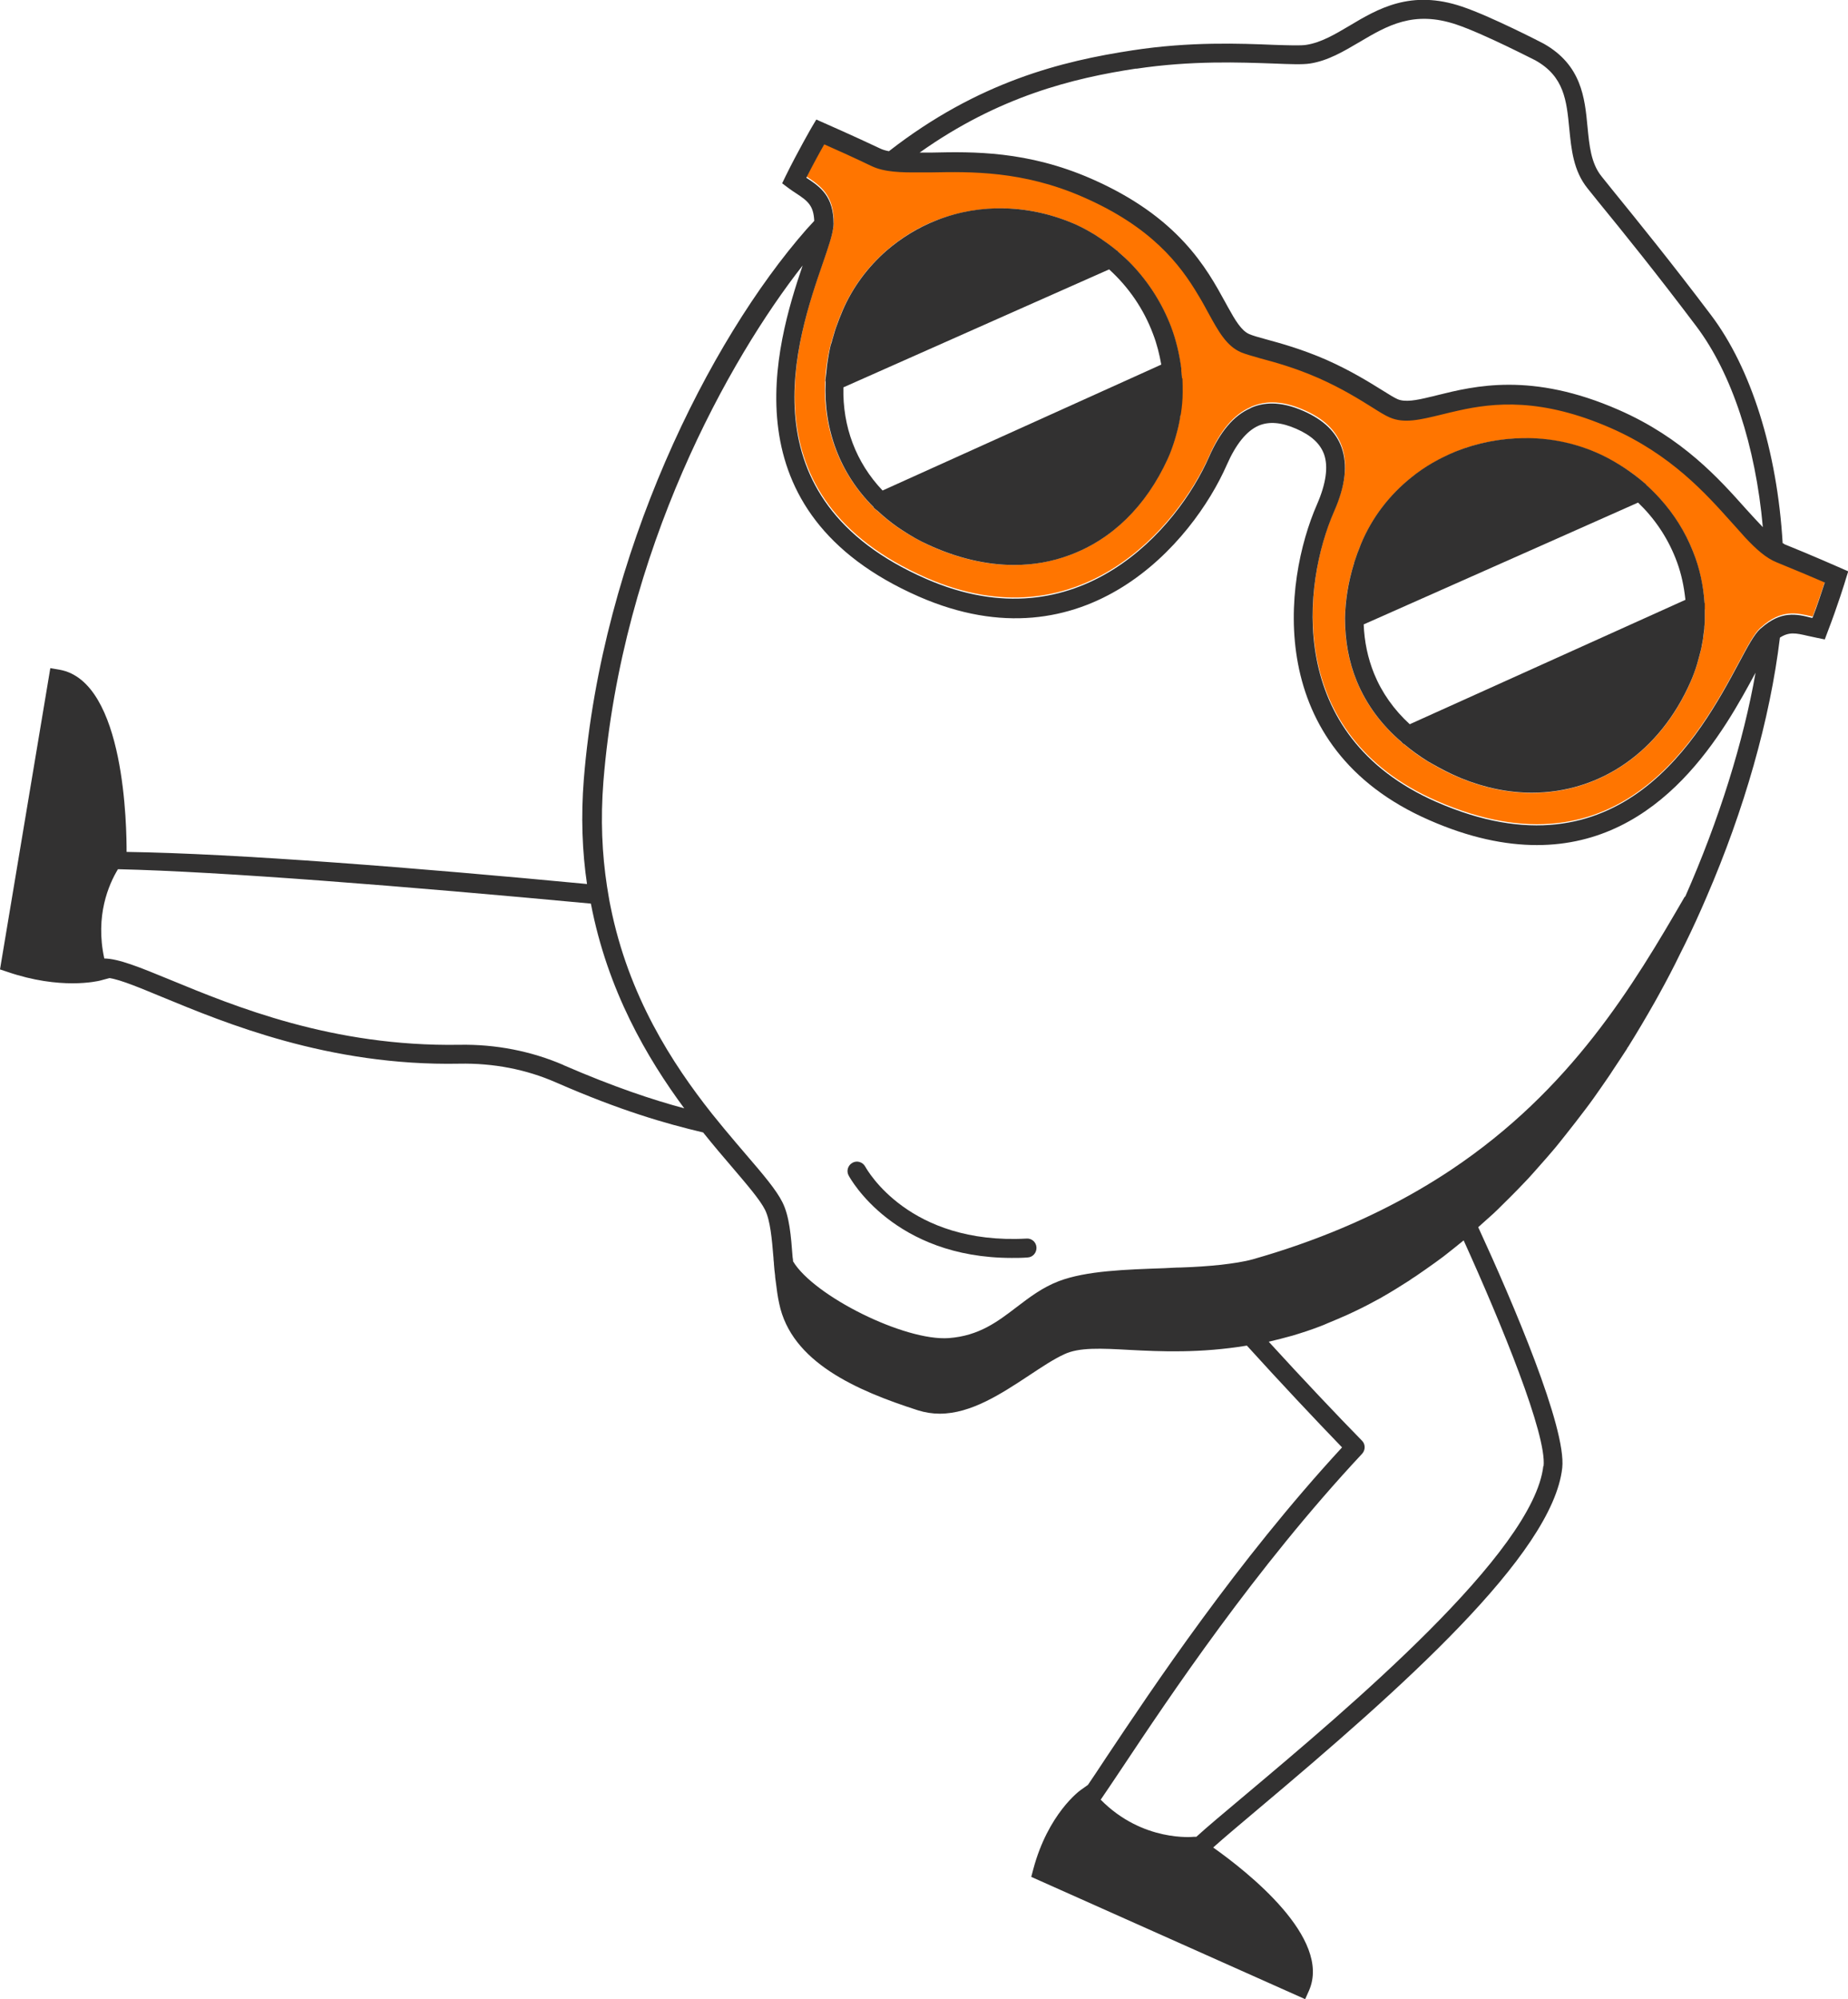<?xml version="1.0" encoding="UTF-8"?><svg id="Layer_2" xmlns="http://www.w3.org/2000/svg" viewBox="0 0 81.16 87.78"><defs><style>.cls-1{fill:#ff7500;}.cls-2{fill:#323131;}</style></defs><g id="Layer_1-2"><g><path class="cls-1" d="M76.66,23.56c-.2-.21-.4-.43-.61-.68-1.12-1.26-2.65-2.98-5.29-4.13-3.06-1.34-5.14-1.12-6.7-.77-.26,.06-.52,.12-.76,.18-.91,.23-1.62,.4-2.26,.12-.19-.08-.45-.24-.78-.45-.56-.35-1.33-.83-2.35-1.28-1.03-.45-1.9-.69-2.54-.86-.38-.1-.67-.18-.86-.27-.64-.28-1-.93-1.44-1.74-.13-.24-.27-.49-.43-.76-.81-1.37-2.07-3.01-5.07-4.32-2.64-1.16-4.95-1.11-6.63-1.08-.17,0-.32,0-.48,0-.89,.01-1.62-.01-2.18-.28-.77-.37-1.61-.74-2.07-.95-.19,.33-.49,.88-.79,1.47,.01,0,.03,.02,.04,.02,.57,.38,1.16,.78,1.16,2,0,.06-.01,.13-.02,.2-.05,.35-.21,.82-.44,1.49-1.16,3.36-3.57,10.35,4.52,13.9,6.69,2.93,11.05-2.23,12.43-5.36,.49-1.12,1.08-1.81,1.81-2.13,0,0,.02-.01,.03-.02,.29-.12,.59-.19,.92-.19,.43,0,.89,.11,1.39,.33,.88,.38,1.42,.9,1.67,1.6h0c.27,.76,.16,1.68-.33,2.81-1.37,3.13-2.2,9.83,4.5,12.76,8.1,3.54,11.6-2.97,13.28-6.11,.4-.75,.67-1.25,.93-1.49,.02-.02,.04-.03,.05-.04,.87-.78,1.55-.62,2.21-.46h.04c.23-.61,.43-1.21,.55-1.57-.46-.2-1.31-.56-2.1-.88-.48-.19-.92-.59-1.39-1.09Zm-24.81-5.37s-.02,.1-.03,.14c-.04,.26-.1,.51-.17,.76-.02,.07-.04,.14-.06,.21-.09,.29-.19,.58-.32,.86-.95,2.07-2.44,3.53-4.31,4.22-.77,.28-1.58,.43-2.43,.43-1.23,0-2.51-.3-3.8-.9-.4-.19-.77-.4-1.12-.63-.07-.05-.14-.09-.21-.14-.3-.21-.58-.44-.84-.68-.05-.05-.12-.09-.17-.14-.02-.02-.02-.04-.04-.06-1.83-1.83-2.54-4.41-1.88-7.1,.02-.09,.05-.17,.08-.26,.05-.17,.09-.34,.15-.5,.09-.26,.19-.52,.3-.77,.45-1.03,1.11-1.91,1.92-2.62,.65-.56,1.38-1.02,2.21-1.34,.97-.37,1.98-.54,3-.52,1.06,.03,2.12,.27,3.13,.72,.29,.13,.58,.29,.85,.46,.07,.04,.14,.09,.21,.14,.22,.15,.43,.3,.64,.47,.04,.03,.08,.05,.11,.08,0,0,0,.01,.01,.02,.22,.18,.43,.38,.62,.58,.74,.78,1.34,1.71,1.73,2.75,.22,.59,.36,1.2,.44,1.81,0,0,0,.02,0,.03,0,.03,0,.06,0,.09,.01,.1,.03,.21,.03,.31,.01,.2,.02,.41,.01,.61,0,0,0,0,0,.01,0,.32-.03,.64-.08,.96Zm23.02,8.57c0,.18,0,.35,0,.53,0,.11-.01,.21-.02,.32-.01,.16-.03,.31-.06,.47-.02,.11-.03,.22-.06,.33-.03,.16-.08,.32-.12,.48-.03,.1-.05,.19-.08,.29-.08,.25-.17,.51-.28,.76-1.36,3.11-4.01,4.88-6.97,4.88-1.02,0-2.07-.21-3.12-.64-.46-.19-.88-.4-1.28-.64-.05-.03-.11-.06-.16-.09-.38-.23-.72-.48-1.04-.75-.03-.03-.07-.05-.1-.07,0,0-.01-.02-.02-.03-.88-.76-1.55-1.65-1.97-2.67-.36-.87-.53-1.8-.52-2.75h0c0-.79,.13-1.59,.39-2.41,0-.02,0-.04,.01-.05,.09-.27,.18-.54,.3-.82,.48-1.16,1.25-2.16,2.23-2.94,.57-.45,1.22-.83,1.92-1.12,.96-.39,1.97-.58,2.98-.59,1.08-.01,2.16,.19,3.16,.61,.39,.17,.75,.36,1.1,.58,.05,.03,.09,.06,.14,.09,.35,.22,.68,.47,.98,.74,.01,0,.02,.02,.03,.03,0,0,0,.01,0,.01,.21,.19,.41,.39,.6,.6,.6,.68,1.1,1.45,1.44,2.31,.29,.74,.46,1.51,.51,2.28,0,.02,0,.05,0,.07,0,0,0,.02,0,.03,0,.06,0,.12,0,.17Z"/><path class="cls-2" d="M78.36,23.89s-.04-.03-.07-.04c-.24-4.04-1.38-7.68-3.15-10.02-1.75-2.32-3.23-4.14-4.31-5.47l-.49-.61c-.47-.58-.54-1.36-.62-2.18-.12-1.27-.26-2.71-1.92-3.65-.09-.05-2.34-1.21-3.59-1.63-2.25-.76-3.69,.09-4.96,.85-.64,.38-1.24,.73-1.88,.83-.24,.04-.76,.02-1.42,0-1.46-.06-3.68-.15-6.21,.24-3.09,.47-6.77,1.37-10.7,4.43-.16-.03-.29-.07-.41-.13-1.14-.54-2.44-1.11-2.44-1.11l-.34-.15-.19,.32s-.62,1.07-1.16,2.17l-.15,.31,.28,.21c.12,.09,.24,.17,.35,.24,.5,.33,.75,.53,.78,1.2l-.34,.37c-4.29,4.89-8.98,14.25-9.78,24.15-.13,1.65-.07,3.18,.14,4.6-7.47-.71-15.39-1.34-20.22-1.41,0-1-.05-7.48-2.94-8l-.41-.07L0,42.57l.33,.11c1.17,.4,2.15,.5,2.86,.5s1.18-.11,1.21-.12l.41-.11h0c.51,.08,1.36,.44,2.33,.84,2.72,1.12,7.28,3.03,13.03,2.92,1.5-.03,2.94,.25,4.24,.82,2.86,1.25,4.82,1.81,6.47,2.2,.45,.56,.88,1.07,1.26,1.51,.69,.81,1.24,1.45,1.46,1.89,.23,.47,.3,1.27,.37,2.12,0,.09,.02,.18,.02,.27h0c.01,.16,.03,.33,.05,.49,0,.09,.02,.18,.03,.27,.04,.32,.08,.65,.15,.96,.53,2.57,3.38,3.82,6.09,4.69,.32,.1,.64,.15,.96,.15,1.38,0,2.71-.88,3.91-1.67,.56-.37,1.08-.72,1.56-.94,.65-.31,1.63-.26,2.88-.19,1.35,.07,3.08,.15,5.14-.19,1.44,1.59,3.04,3.29,4.18,4.47-4.63,5.02-8.33,10.58-10.34,13.59-.31,.47-.58,.88-.82,1.23h0l-.31,.22c-.06,.04-1.44,1.05-2.09,3.48l-.09,.34,12.03,5.37,.17-.38c1-2.3-2.7-5.21-4.21-6.28,.5-.45,1.22-1.05,2-1.71,6.23-5.24,12.91-11.15,13.33-14.96,.19-1.75-2.16-7.25-3.69-10.57,.22-.2,.45-.4,.67-.6,.13-.12,.25-.24,.38-.37,.23-.22,.45-.45,.68-.68,.15-.16,.31-.32,.46-.48,.19-.21,.38-.42,.57-.64,.16-.18,.32-.36,.48-.55,.21-.24,.41-.5,.61-.75,.29-.36,.57-.73,.86-1.11,.11-.15,.23-.3,.34-.46,.2-.28,.4-.57,.6-.86,.1-.14,.19-.28,.28-.42,.21-.31,.41-.62,.62-.94v-.02l.03-.03c.4-.64,.79-1.3,1.17-1.97,.07-.12,.13-.24,.2-.36,.32-.58,.63-1.17,.92-1.77,.07-.14,.14-.28,.21-.42,.33-.67,.64-1.35,.94-2.05h0c1.67-3.86,2.8-7.84,3.23-11.41,.4-.26,.7-.2,1.21-.08,.13,.03,.27,.06,.42,.09l.34,.07,.12-.32c.44-1.14,.79-2.27,.8-2.32l.11-.35-.34-.15s-1.29-.57-2.46-1.04ZM49.89,3.02c2.44-.37,4.61-.28,6.05-.23,.73,.03,1.26,.05,1.59,0,.79-.12,1.49-.54,2.17-.94,1.22-.72,2.38-1.41,4.27-.77,1.19,.4,3.45,1.57,3.46,1.57,1.27,.71,1.37,1.77,1.49,3,.09,.91,.18,1.85,.8,2.62l.49,.61c1.08,1.32,2.55,3.14,4.29,5.45,1.56,2.07,2.6,5.25,2.92,8.82-.23-.24-.47-.5-.75-.81-1.17-1.31-2.77-3.11-5.58-4.34-3.83-1.68-6.34-1.05-7.99-.64-.1,.03-.2,.05-.29,.07-.61,.15-1.1,.24-1.43,.1-.16-.07-.38-.21-.67-.39-.58-.36-1.38-.86-2.46-1.34-1.08-.47-1.99-.72-2.65-.9-.33-.09-.58-.16-.74-.23-.34-.15-.61-.6-.93-1.18-.04-.07-.07-.13-.11-.2-.82-1.5-2.05-3.76-5.89-5.44-2.81-1.23-5.21-1.19-6.98-1.15-.2,0-.38,0-.56,0,3.48-2.47,6.74-3.27,9.52-3.69ZM24.75,46.77c-1.41-.61-2.98-.92-4.58-.89-5.58,.09-9.87-1.69-12.71-2.86-1.36-.56-2.25-.92-2.88-.93-.41-1.88,.2-3.26,.6-3.92,4.5,.1,12.63,.75,20.77,1.51,.73,3.81,2.46,6.77,4.1,8.99-1.41-.38-3.07-.93-5.31-1.9Zm43.03,17.6c-.42,3.8-8.63,10.7-13.04,14.41-1.01,.85-1.73,1.45-2.2,1.88h-.11s-2.24,.25-4.09-1.63c.27-.39,.58-.86,.95-1.41,2.03-3.05,5.82-8.74,10.53-13.78,.15-.16,.15-.42,0-.57-1.06-1.08-2.64-2.75-4.1-4.35,.34-.08,.69-.17,1.05-.27,.4-.12,.8-.25,1.19-.4,.11-.04,.23-.09,.34-.14,.3-.12,.59-.25,.89-.38,.11-.05,.22-.1,.34-.16,.38-.18,.76-.38,1.14-.59l.03-.02c.39-.22,.79-.47,1.18-.72,.1-.07,.2-.14,.3-.2,.29-.2,.58-.4,.87-.61,.11-.08,.23-.17,.34-.25,.3-.23,.59-.47,.89-.71,1.66,3.66,3.66,8.54,3.51,9.92Zm6.22-25.01c-2.28,3.94-5,8.49-10.27,12.01-.48,.32-.98,.63-1.5,.93-2.03,1.17-4.4,2.2-7.21,3-.4,.11-.88,.18-1.39,.24-.56,.06-1.16,.1-1.77,.12-.24,0-.48,.02-.72,.03-1.69,.06-3.43,.11-4.64,.57-.71,.27-1.29,.71-1.84,1.13-.85,.65-1.66,1.27-2.99,1.37-1.94,.14-5.93-1.85-6.84-3.37,0-.06-.01-.12-.02-.18-.07-.93-.14-1.81-.45-2.42-.27-.54-.84-1.21-1.57-2.06-.31-.36-.64-.75-.99-1.17-.17-.21-.35-.43-.53-.65-1.75-2.21-3.67-5.17-4.46-9.12-.06-.28-.1-.57-.15-.86-.22-1.42-.29-2.95-.16-4.61,.82-10.18,5.55-18.58,8.75-22.66-1.19,3.5-3.36,10.83,5.11,14.54,7.3,3.19,12.03-2.39,13.52-5.79,.4-.91,.87-1.49,1.4-1.72,.45-.19,.99-.15,1.65,.14,.66,.29,1.05,.65,1.22,1.12,.19,.54,.09,1.28-.31,2.2-1.49,3.4-2.37,10.67,4.92,13.86,1.77,.78,3.35,1.1,4.74,1.1,5.53,0,8.27-5.11,9.6-7.57-.53,3.02-1.59,6.44-3.1,9.86Zm5.6-12.23h-.04c-.66-.17-1.34-.32-2.21,.45-.02,.02-.04,.03-.05,.04-.26,.24-.53,.74-.93,1.49-1.68,3.13-5.18,9.65-13.28,6.11-6.69-2.93-5.87-9.63-4.5-12.76,.5-1.13,.6-2.05,.33-2.81h0c-.25-.69-.79-1.21-1.67-1.6-.5-.22-.96-.33-1.39-.33-.32,0-.63,.06-.92,.19,0,0-.02,.01-.03,.02-.73,.32-1.32,1.02-1.81,2.13-1.37,3.13-5.73,8.29-12.43,5.36-8.1-3.54-5.68-10.54-4.52-13.9,.23-.67,.39-1.14,.44-1.49,.01-.07,.02-.14,.02-.2,0-1.22-.59-1.62-1.16-2-.01,0-.02-.02-.04-.02,.3-.59,.6-1.14,.79-1.47,.46,.2,1.3,.58,2.07,.95,.56,.27,1.29,.29,2.18,.28,.16,0,.31,0,.48,0,1.68-.03,3.98-.08,6.63,1.08,3,1.31,4.26,2.95,5.07,4.32,.16,.26,.3,.52,.43,.76,.45,.82,.8,1.46,1.44,1.74,.19,.08,.48,.16,.86,.27,.64,.17,1.51,.41,2.54,.86,1.02,.45,1.79,.93,2.35,1.28,.33,.21,.59,.37,.78,.45,.64,.28,1.35,.1,2.26-.12,.24-.06,.49-.12,.76-.18,1.56-.35,3.64-.57,6.7,.77,2.64,1.16,4.17,2.88,5.29,4.13,.22,.24,.42,.47,.61,.68,.48,.51,.91,.9,1.39,1.09,.79,.32,1.64,.68,2.1,.88-.12,.36-.31,.96-.55,1.58Z"/><path class="cls-2" d="M51.91,16.61c0-.1-.02-.21-.03-.31,0-.03,0-.06,0-.09,0,0,0-.02,0-.03-.08-.61-.22-1.22-.44-1.81-.39-1.03-.98-1.96-1.73-2.75-.2-.21-.41-.4-.62-.58,0,0,0-.01-.01-.02-.04-.03-.08-.05-.11-.08-.21-.17-.42-.32-.64-.47-.07-.05-.14-.09-.21-.14-.28-.17-.56-.33-.85-.46-1.01-.45-2.07-.69-3.13-.72-1.02-.03-2.03,.14-3,.52-.82,.32-1.56,.78-2.21,1.34-.81,.71-1.48,1.6-1.92,2.62-.11,.26-.21,.51-.3,.77-.06,.17-.1,.34-.15,.5-.02,.09-.05,.17-.08,.26-.07,.3-.12,.6-.16,.9-.01,.1-.02,.2-.03,.3-.01,.11-.03,.23-.04,.34,0,.02,0,.04,.01,.06-.1,2.09,.63,4.04,2.1,5.5,.01,.02,.02,.05,.04,.06,.05,.05,.12,.09,.17,.14,.26,.24,.54,.47,.84,.68,.07,.05,.14,.09,.21,.14,.35,.23,.72,.45,1.12,.63,1.29,.6,2.58,.9,3.8,.9,.84,0,1.65-.14,2.43-.43,1.87-.69,3.36-2.15,4.31-4.22,.13-.28,.23-.57,.32-.86,.02-.07,.04-.14,.06-.21,.07-.25,.13-.5,.17-.76,0-.05,.02-.1,.03-.14,.05-.32,.08-.64,.08-.96,0,0,0,0,0-.01,0-.2,0-.41-.01-.61Zm-1.15-.49l-12,5.42c-1.17-1.23-1.76-2.81-1.72-4.53l7.77-3.45,3.9-1.73c.85,.77,1.52,1.74,1.93,2.84,.17,.44,.28,.89,.36,1.34l-.24,.11Z"/><path class="cls-2" d="M74.86,26.49c-.05-.77-.21-1.54-.51-2.28-.34-.86-.83-1.63-1.44-2.31-.19-.21-.39-.41-.6-.6,0,0,0-.01,0-.01-.01,0-.02-.02-.03-.03-.31-.27-.64-.52-.98-.74-.05-.03-.09-.06-.14-.09-.35-.22-.72-.42-1.1-.58-.99-.42-2.07-.63-3.16-.61-1.01,.01-2.03,.21-2.98,.59-.7,.29-1.35,.66-1.92,1.12-.98,.78-1.75,1.78-2.23,2.94-.11,.27-.21,.54-.3,.82,0,.02,0,.04-.01,.05-.25,.81-.38,1.62-.39,2.4h0c0,.96,.16,1.89,.52,2.76,.42,1.02,1.09,1.92,1.97,2.67,0,0,.01,.02,.02,.03,.03,.03,.07,.05,.1,.07,.32,.27,.67,.52,1.04,.75,.05,.03,.11,.06,.16,.09,.4,.23,.82,.45,1.28,.64,1.05,.43,2.1,.64,3.12,.64,2.96,0,5.6-1.76,6.97-4.88,.11-.25,.2-.5,.28-.76,.03-.1,.05-.19,.08-.29,.04-.16,.09-.32,.12-.48,.02-.11,.04-.22,.06-.33,.02-.16,.04-.31,.06-.47,0-.11,.02-.21,.02-.32,0-.17,0-.35,0-.53,0-.06,0-.12,0-.17,0,0,0-.02,0-.03,0-.02,0-.05,0-.07Zm-12.94,5.32c-.7-.64-1.23-1.39-1.57-2.22-.28-.69-.43-1.41-.46-2.17l8.45-3.75,3.6-1.6c.71,.68,1.27,1.5,1.64,2.43,.21,.52,.34,1.06,.41,1.6,.01,.08,.02,.16,.03,.24l-12.1,5.46Z"/><path class="cls-2" d="M45.08,54.39c-5.16,.28-7-3.02-7.08-3.16-.11-.2-.36-.28-.56-.17-.2,.11-.28,.36-.17,.56,.08,.15,2,3.62,7.17,3.62,.22,0,.45,0,.69-.02,.23-.01,.4-.21,.39-.44-.01-.23-.21-.41-.44-.39Z"/></g></g></svg>